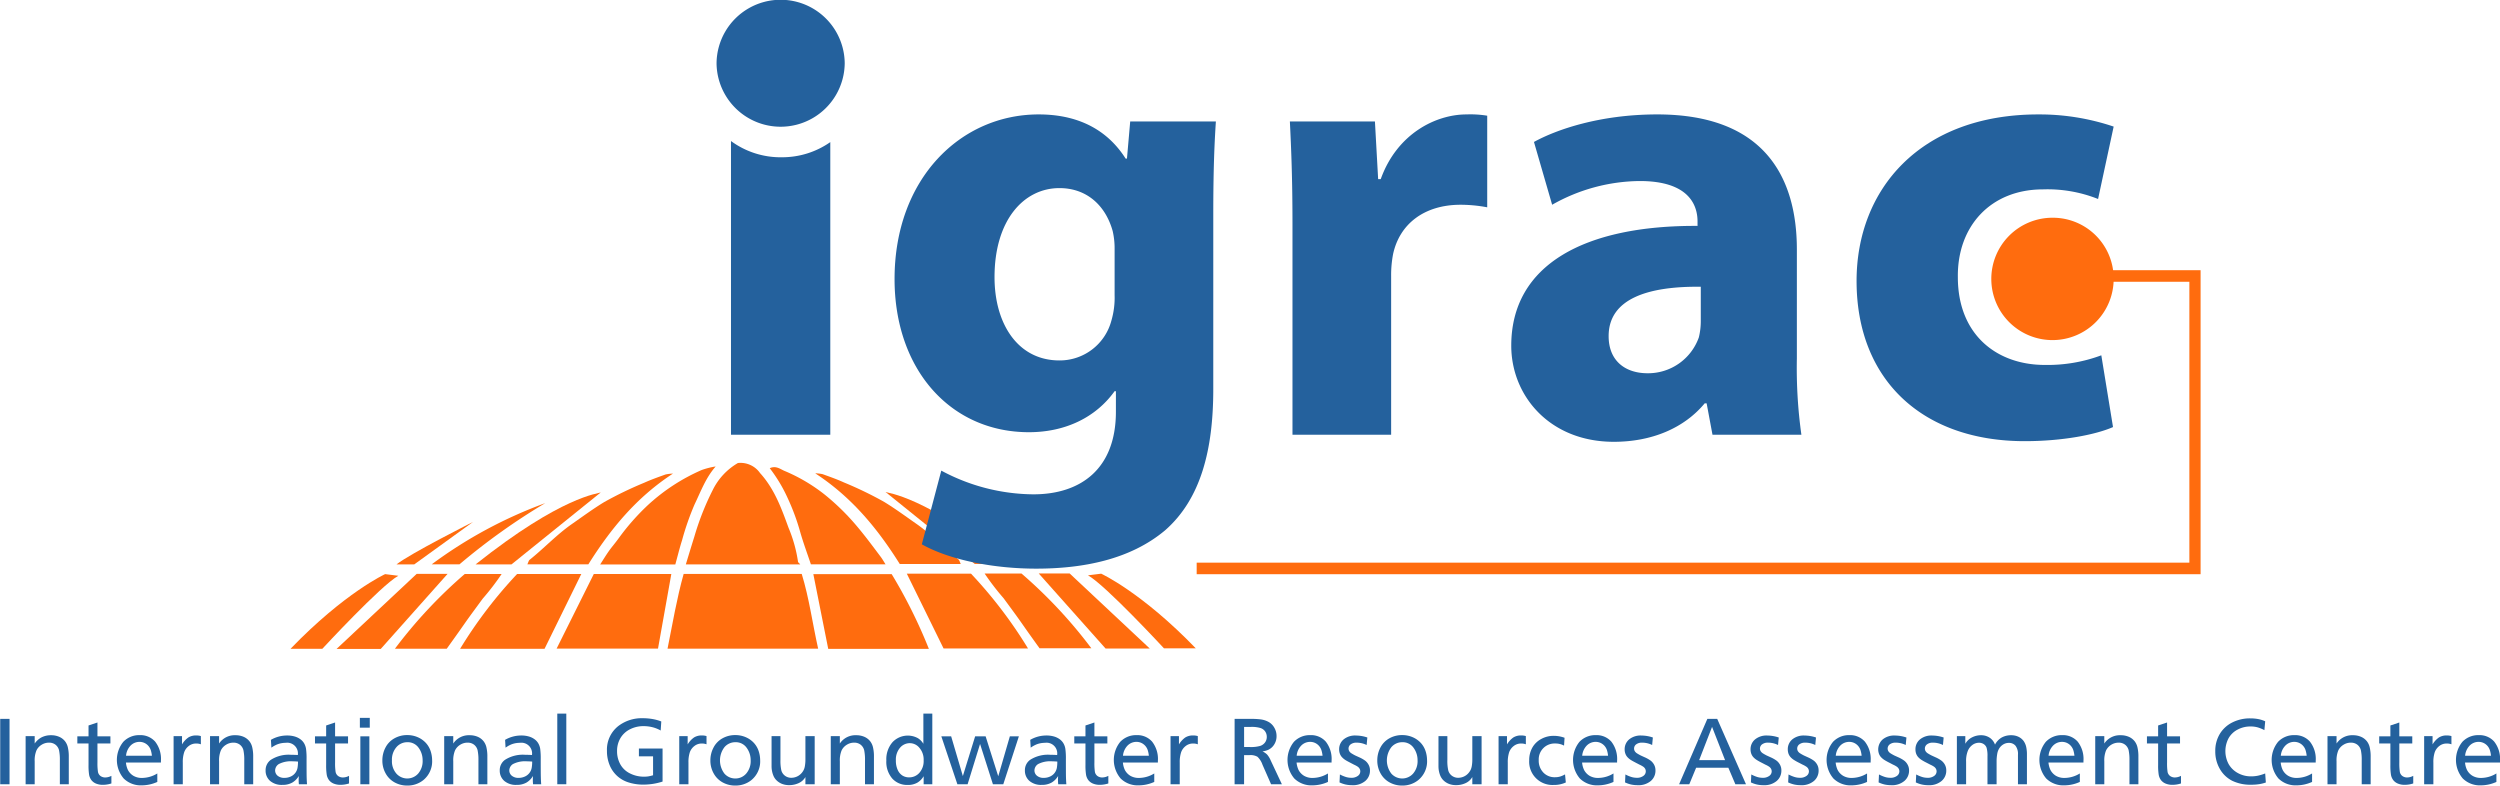 <svg xmlns="http://www.w3.org/2000/svg" xmlns:xlink="http://www.w3.org/1999/xlink" width="432.95" height="136.041" viewBox="0 0 432.95 136.041"><defs><style>.cls-1{fill:none;}.cls-2{fill:#ff6c0e;}.cls-3{fill:#24619d;}.cls-4{clip-path:url(#clip-path);}</style><clipPath id="clip-path"><rect class="cls-1" x="0.037" width="432.913" height="136.04"/></clipPath></defs><title>logo</title><g id="Layer_2" data-name="Layer 2"><g id="Landing_Page"><path class="cls-2" d="M115.603,112.34c.879-4.353,1.594-8.673,2.792-12.947H138.844c1.284,4.174,1.863,8.57,2.844,12.947Z"/><path class="cls-2" d="M118.772,97.743c.492-1.615.965-3.191,1.46-4.757a46.663,46.663,0,0,1,3.183-8.089,11.036,11.036,0,0,1,4.381-4.714,4.126,4.126,0,0,1,3.827,1.739c2.502,2.748,3.715,6.127,4.941,9.493a24.169,24.169,0,0,1,1.635,5.857c.012.131.198.247.385.47Z"/><path class="cls-2" d="M160.863,112.37H143.432c-.86-4.322-1.71-8.589-2.579-12.945h13.566a87.487,87.487,0,0,1,6.443,12.945"/><path class="cls-2" d="M100.67,99.405c-2.133,4.34-4.245,8.643-6.366,12.957H79.679A78.339,78.339,0,0,1,89.551,99.405Z"/><path class="cls-2" d="M133.304,81.083c1.079-.49,1.818.15,2.533.46a29.644,29.644,0,0,1,7.013,4.135,40.587,40.587,0,0,1,5.616,5.529c1.43,1.703,2.744,3.478,4.073,5.249.282.375.509.789.818,1.272H140.43c-.626-1.873-1.333-3.763-1.878-5.694a38.274,38.274,0,0,0-2.091-5.659,26.165,26.165,0,0,0-3.158-5.293"/><path class="cls-2" d="M123.937,80.784c-1.747,1.998-2.59,4.382-3.655,6.577a46.716,46.716,0,0,0-2.162,6.199c-.434,1.362-.771,2.756-1.17,4.197H103.938c.508-.792.978-1.571,1.503-2.316.53-.75,1.145-1.443,1.678-2.192a40.358,40.358,0,0,1,5.079-5.774,33.481,33.481,0,0,1,9.296-6.069,13.377,13.377,0,0,1,2.442-.624"/><path class="cls-2" d="M116.538,82.021c-6.351,4.141-10.81,9.6-14.644,15.705H91.331c.161-.326.217-.645.41-.797,2.487-1.984,4.646-4.327,7.288-6.168,1.856-1.294,3.69-2.647,5.614-3.816a65.437,65.437,0,0,1,6.935-3.35c1.193-.54,2.436-.978,3.672-1.423a6.751,6.751,0,0,1,1.288-.152"/><path class="cls-2" d="M77.367,112.35H68.391A82.376,82.376,0,0,1,80.49,99.402h6.386a43.273,43.273,0,0,1-3.288,4.284c-1.079,1.479-2.178,2.942-3.226,4.446-1.01,1.452-2.046,2.886-2.995,4.218"/><path class="cls-2" d="M94.433,87.127a110.533,110.533,0,0,0-14.863,10.606H74.764a77.606,77.606,0,0,1,19.67-10.606"/><path class="cls-2" d="M157.044,99.35c2.133,4.342,4.246,8.644,6.366,12.957h14.625a78.247,78.247,0,0,0-9.873-12.957Z"/><path class="cls-2" d="M141.175,81.967c6.352,4.14,10.812,9.599,14.646,15.704h10.562c-.16-.326-.217-.643-.409-.797-2.489-1.984-4.647-4.327-7.288-6.167-1.856-1.295-3.691-2.649-5.614-3.816a64.644,64.644,0,0,0-6.935-3.348c-1.193-.545-2.438-.979-3.673-1.427a6.674,6.674,0,0,0-1.289-.15"/><polygon class="cls-2" points="102.834 99.408 116.259 99.408 113.953 112.33 96.392 112.33 102.834 99.408"/><path class="cls-2" d="M104.04,85.277c-.352.209-6.69.552-21.679,12.466h6.218Z"/><path class="cls-2" d="M66.697,99.426s-7.007,3.207-16.383,12.931h5.507s10.15-10.975,13.16-12.645Z"/><polygon class="cls-2" points="72.16 99.383 58.282 112.386 65.935 112.386 77.512 99.383 72.16 99.383"/><path class="cls-2" d="M81.925,90.381s-10.848,5.46-13.251,7.357h3.071Z"/><path class="cls-2" d="M180.031,112.272h8.973a82.485,82.485,0,0,0-12.096-12.946h-6.389a43.323,43.323,0,0,0,3.289,4.283c1.078,1.478,2.177,2.942,3.225,4.446,1.008,1.452,2.046,2.885,2.997,4.217"/><path class="cls-3" d="M162.965,87.051a110.679,110.679,0,0,1,14.859,10.604h4.808A77.603,77.603,0,0,0,162.965,87.051"/><path class="cls-2" d="M153.355,85.201c.356.209,6.69.551,21.68,12.465h-6.219Z"/><path class="cls-2" d="M190.7,99.35s7.004,3.207,16.385,12.928h-5.51s-10.149-10.974-13.16-12.643Z"/><polygon class="cls-2" points="185.237 99.307 199.114 112.309 191.463 112.309 179.883 99.307 185.237 99.307"/><g class="cls-4"><path class="cls-3" d="M175.471,90.303s10.849,5.459,13.252,7.358H185.651Z"/><rect class="cls-3" y="124.495" width="1.652" height="11.32"/></g><path class="cls-3" d="M4.437,135.816V127.478H6.007v1.286a3.535,3.535,0,0,1,1.087-1.015,3.546,3.546,0,0,1,1.749-.422,3.454,3.454,0,0,1,1.445.29,2.583,2.583,0,0,1,1.033.836,2.729,2.729,0,0,1,.433.992,6.801,6.801,0,0,1,.159,1.622v4.75h-1.547v-4.11a8.096,8.096,0,0,0-.145-1.791,1.749,1.749,0,0,0-.604-.943,1.773,1.773,0,0,0-1.146-.36,2.372,2.372,0,0,0-1.276.372,2.31,2.31,0,0,0-.889.992,4.5,4.5,0,0,0-.299,1.875v3.965Z"/><path class="cls-3" d="M16.876,125.121v2.395h2.245v1.24H16.876v3.261a10.214,10.214,0,0,0,.091,1.672,1.169,1.169,0,0,0,.433.695,1.382,1.382,0,0,0,.863.257,2.311,2.311,0,0,0,1.028-.281v1.317a4.743,4.743,0,0,1-1.447.239,3.045,3.045,0,0,1-1.22-.218,1.974,1.974,0,0,1-.795-.597,2.162,2.162,0,0,1-.394-.912,10.152,10.152,0,0,1-.103-1.707v-3.728H13.394v-1.24h1.938v-1.875Z"/><path class="cls-3" d="M21.81,132.058a3.887,3.887,0,0,0,.331,1.262,2.565,2.565,0,0,0,.957,1.03,2.834,2.834,0,0,0,1.483.372,5.102,5.102,0,0,0,2.662-.776v1.468a6.579,6.579,0,0,1-2.695.592,4.217,4.217,0,0,1-3.126-1.186,4.97,4.97,0,0,1-.065-6.354,3.784,3.784,0,0,1,2.842-1.156,3.401,3.401,0,0,1,2.666,1.12,4.87,4.87,0,0,1,1.005,3.348v.28Zm.017-1.182h4.48a4.897,4.897,0,0,0-.204-1.001,2.224,2.224,0,0,0-.389-.679,2.014,2.014,0,0,0-.66-.516,1.988,1.988,0,0,0-.902-.202,2.142,2.142,0,0,0-1.516.621,2.889,2.889,0,0,0-.809,1.776"/><path class="cls-3" d="M34.786,127.478v1.421a2.171,2.171,0,0,0-.835-.135,1.994,1.994,0,0,0-1.263.43,2.349,2.349,0,0,0-.79,1.077,5.355,5.355,0,0,0-.241,1.796v3.748H30.063V127.478h1.459v1.439a3.906,3.906,0,0,1,1.108-1.209,2.509,2.509,0,0,1,1.354-.343,2.642,2.642,0,0,1,.801.112"/><path class="cls-3" d="M36.373,135.816V127.478h1.569v1.286a3.229,3.229,0,0,1,2.836-1.437,3.456,3.456,0,0,1,1.445.29,2.591,2.591,0,0,1,1.033.836,2.707,2.707,0,0,1,.433.992,6.802,6.802,0,0,1,.159,1.622v4.75H42.301v-4.11a8.014,8.014,0,0,0-.147-1.791,1.751,1.751,0,0,0-.601-.943,1.785,1.785,0,0,0-1.147-.36,2.366,2.366,0,0,0-1.275.372,2.314,2.314,0,0,0-.891.992,4.522,4.522,0,0,0-.298,1.875v3.965Z"/><path class="cls-3" d="M46.917,128.126a5.546,5.546,0,0,1,2.794-.752,4.552,4.552,0,0,1,1.399.194,3.101,3.101,0,0,1,.972.501,2.387,2.387,0,0,1,.573.64,2.784,2.784,0,0,1,.347.99,12.36,12.36,0,0,1,.089,1.775q0,2.302.013,3.015c.013.473.032.914.066,1.326H51.761a7.505,7.505,0,0,1-.04-.753c0-.168.009-.396.025-.678a3.222,3.222,0,0,1-1.139,1.149,3.316,3.316,0,0,1-1.68.392,3.084,3.084,0,0,1-2.167-.702,2.325,2.325,0,0,1-.763-1.792,2.187,2.187,0,0,1,.899-1.837,5.71,5.71,0,0,1,3.499-.88c.28,0,.675.011,1.18.039a1.85,1.85,0,0,0-2.103-2.111,4.082,4.082,0,0,0-1.386.241,4.864,4.864,0,0,0-1.086.599Zm4.69,3.764c-.286-.026-.569-.039-.849-.039a4.579,4.579,0,0,0-2.459.46,1.333,1.333,0,0,0-.652,1.106,1.177,1.177,0,0,0,.427.92,1.755,1.755,0,0,0,1.192.374,2.539,2.539,0,0,0,1.082-.231,2.031,2.031,0,0,0,1.176-1.503,5.959,5.959,0,0,0,.082-1.087"/><path class="cls-3" d="M58.03,125.121v2.395h2.244v1.24H58.03v3.261a9.944,9.944,0,0,0,.091,1.672,1.162,1.162,0,0,0,.432.695,1.378,1.378,0,0,0,.863.257,2.319,2.319,0,0,0,1.029-.281v1.317a4.759,4.759,0,0,1-1.451.239,3.041,3.041,0,0,1-1.218-.218,1.959,1.959,0,0,1-.795-.597,2.162,2.162,0,0,1-.394-.912,10.231,10.231,0,0,1-.104-1.707v-3.728H54.548v-1.24H56.483v-1.875Z"/><path class="cls-3" d="M64.039,126.013H62.322v-1.691H64.039Zm-.072,9.802H62.404v-8.296h1.563Z"/><path class="cls-3" d="M74.835,131.628a4.189,4.189,0,0,1-1.538,3.483,4.343,4.343,0,0,1-2.795.93,4.402,4.402,0,0,1-2.171-.55,3.924,3.924,0,0,1-1.55-1.558,4.508,4.508,0,0,1-.563-2.235,4.707,4.707,0,0,1,.547-2.25,3.831,3.831,0,0,1,1.551-1.588,4.424,4.424,0,0,1,2.194-.558,4.485,4.485,0,0,1,1.88.387,4.143,4.143,0,0,1,1.401,1.015,3.934,3.934,0,0,1,.798,1.411,5.058,5.058,0,0,1,.245,1.512m-1.644.047a3.618,3.618,0,0,0-.695-2.175,2.291,2.291,0,0,0-1.961-.963,2.453,2.453,0,0,0-1.878.855,3.278,3.278,0,0,0-.779,2.297,3.243,3.243,0,0,0,.776,2.29,2.523,2.523,0,0,0,3.765-.008,3.296,3.296,0,0,0,.772-2.297"/><path class="cls-3" d="M76.926,135.816V127.478h1.569v1.286a3.234,3.234,0,0,1,2.837-1.437,3.468,3.468,0,0,1,1.445.29,2.594,2.594,0,0,1,1.032.836,2.744,2.744,0,0,1,.434.992,6.861,6.861,0,0,1,.158,1.622v4.75H82.855v-4.11a8.02,8.02,0,0,0-.147-1.791,1.753,1.753,0,0,0-.602-.943,1.782,1.782,0,0,0-1.147-.36,2.366,2.366,0,0,0-1.275.372,2.328,2.328,0,0,0-.891.992,4.538,4.538,0,0,0-.298,1.875v3.965Z"/><path class="cls-3" d="M87.472,128.126a5.536,5.536,0,0,1,2.793-.752,4.527,4.527,0,0,1,1.397.194,3.096,3.096,0,0,1,.973.501,2.365,2.365,0,0,1,.572.64,2.721,2.721,0,0,1,.348.99,12.554,12.554,0,0,1,.088,1.775q0,2.302.017,3.015c.011.473.031.914.064,1.326H92.316a7.194,7.194,0,0,1-.04-.753c0-.168.007-.396.025-.678a3.245,3.245,0,0,1-1.142,1.149,3.313,3.313,0,0,1-1.68.392,3.077,3.077,0,0,1-2.166-.702,2.334,2.334,0,0,1-.766-1.792,2.185,2.185,0,0,1,.9-1.837,5.714,5.714,0,0,1,3.499-.88c.281,0,.676.011,1.182.039a1.853,1.853,0,0,0-2.104-2.111,4.108,4.108,0,0,0-1.388.241,4.857,4.857,0,0,0-1.083.599Zm4.69,3.764c-.289-.026-.571-.039-.852-.039a4.57,4.57,0,0,0-2.457.46,1.328,1.328,0,0,0-.652,1.106,1.18,1.18,0,0,0,.427.92,1.751,1.751,0,0,0,1.19.374,2.529,2.529,0,0,0,1.083-.231,2.043,2.043,0,0,0,1.178-1.503,5.936,5.936,0,0,0,.083-1.087"/><rect class="cls-3" x="96.511" y="123.583" width="1.562" height="12.232"/><path class="cls-3" d="M114.522,124.945l-.105,1.566a5.728,5.728,0,0,0-1.191-.51,6.305,6.305,0,0,0-1.757-.248,5.066,5.066,0,0,0-2.404.563,3.972,3.972,0,0,0-1.636,1.542,4.332,4.332,0,0,0-.566,2.211,4.652,4.652,0,0,0,.566,2.298,3.816,3.816,0,0,0,1.685,1.58,5.309,5.309,0,0,0,2.421.558,4.784,4.784,0,0,0,.737-.051,7.43,7.43,0,0,0,.826-.195v-3.281h-2.453v-1.35h4.098v5.723a10.661,10.661,0,0,1-3.296.528,8.275,8.275,0,0,1-2.662-.403,5.201,5.201,0,0,1-1.934-1.124,5.26,5.26,0,0,1-1.169-1.606,6.332,6.332,0,0,1-.569-2.71,5.185,5.185,0,0,1,1.968-4.301,6.664,6.664,0,0,1,4.284-1.353,9.677,9.677,0,0,1,1.887.187,7.591,7.591,0,0,1,1.272.376"/><path class="cls-3" d="M122.354,127.478v1.421a2.16,2.16,0,0,0-.834-.135,2.001,2.001,0,0,0-1.264.43,2.359,2.359,0,0,0-.79,1.077,5.422,5.422,0,0,0-.238,1.796v3.748h-1.596V127.478h1.458v1.439a3.895,3.895,0,0,1,1.11-1.209,2.498,2.498,0,0,1,1.352-.343,2.647,2.647,0,0,1,.801.112"/><path class="cls-3" d="M131.644,131.628a4.189,4.189,0,0,1-1.538,3.483,4.346,4.346,0,0,1-2.796.93,4.402,4.402,0,0,1-2.171-.55,3.934,3.934,0,0,1-1.549-1.558,4.509,4.509,0,0,1-.565-2.235,4.708,4.708,0,0,1,.55-2.25,3.831,3.831,0,0,1,1.549-1.588,4.438,4.438,0,0,1,2.196-.558,4.488,4.488,0,0,1,1.88.387,4.111,4.111,0,0,1,1.399,1.015,3.901,3.901,0,0,1,.799,1.411,5.023,5.023,0,0,1,.246,1.512m-1.643.047a3.62,3.62,0,0,0-.697-2.175,2.287,2.287,0,0,0-1.961-.963,2.456,2.456,0,0,0-1.878.855,3.776,3.776,0,0,0-.004,4.587,2.48,2.48,0,0,0,1.889.839,2.455,2.455,0,0,0,1.876-.847,3.291,3.291,0,0,0,.775-2.297"/><path class="cls-3" d="M133.619,127.478h1.539v4.14a7.523,7.523,0,0,0,.154,1.791,1.7,1.7,0,0,0,.625.929,1.775,1.775,0,0,0,1.108.359,2.335,2.335,0,0,0,.863-.168,2.293,2.293,0,0,0,.762-.492,2.356,2.356,0,0,0,.725-1.402,6.429,6.429,0,0,0,.087-1.016V127.478h1.605v8.337h-1.605v-1.248a2.587,2.587,0,0,1-1.142,1.041,3.84,3.84,0,0,1-1.683.36,3.293,3.293,0,0,1-1.305-.247,2.869,2.869,0,0,1-.996-.713,2.467,2.467,0,0,1-.454-.768,4.303,4.303,0,0,1-.283-1.55Z"/><path class="cls-3" d="M143.873,135.816V127.478h1.571v1.286a3.226,3.226,0,0,1,2.836-1.437,3.451,3.451,0,0,1,1.444.29,2.586,2.586,0,0,1,1.034.836,2.729,2.729,0,0,1,.433.992,6.802,6.802,0,0,1,.159,1.622v4.75h-1.549v-4.11a8.117,8.117,0,0,0-.144-1.791,1.754,1.754,0,0,0-.603-.943,1.782,1.782,0,0,0-1.147-.36,2.365,2.365,0,0,0-1.274.372,2.315,2.315,0,0,0-.891.992,4.504,4.504,0,0,0-.298,1.875v3.965Z"/><path class="cls-3" d="M161.457,123.583v12.233h-1.5v-1.392a3.139,3.139,0,0,1-1.08,1.111,3.245,3.245,0,0,1-1.706.401,3.447,3.447,0,0,1-2.648-1.108,4.399,4.399,0,0,1-1.027-3.113,4.5,4.5,0,0,1,1.065-3.178,3.635,3.635,0,0,1,4.41-.693,2.846,2.846,0,0,1,.939.968v-5.23Zm-3.88,5.117a2.225,2.225,0,0,0-1.716.8,3.155,3.155,0,0,0-.713,2.184,3.855,3.855,0,0,0,.306,1.629,2.254,2.254,0,0,0,.815.988,2.137,2.137,0,0,0,1.177.324,2.323,2.323,0,0,0,1.782-.798,3.064,3.064,0,0,0,.729-2.151,3.114,3.114,0,0,0-.724-2.158,2.162,2.162,0,0,0-1.656-.817"/><polygon class="cls-3" points="176.45 127.516 173.75 135.815 171.953 135.815 169.727 128.837 167.572 135.815 165.799 135.815 163.019 127.516 164.72 127.516 166.747 134.402 168.877 127.516 170.689 127.516 172.877 134.433 174.887 127.516 176.45 127.516"/><path class="cls-3" d="M178.417,128.126a5.538,5.538,0,0,1,2.793-.752,4.566,4.566,0,0,1,1.4.194,3.129,3.129,0,0,1,.972.501,2.398,2.398,0,0,1,.571.64,2.698,2.698,0,0,1,.347.99,12.164,12.164,0,0,1,.09,1.775q0,2.302.013,3.015c.013.473.032.914.067,1.326h-1.408a7.239,7.239,0,0,1-.043-.753c0-.168.009-.396.027-.678a3.234,3.234,0,0,1-1.141,1.149,3.32,3.32,0,0,1-1.68.392,3.082,3.082,0,0,1-2.167-.702,2.326,2.326,0,0,1-.764-1.792,2.19,2.19,0,0,1,.899-1.837,5.714,5.714,0,0,1,3.499-.88c.281,0,.676.011,1.182.039a1.852,1.852,0,0,0-2.105-2.111,4.082,4.082,0,0,0-1.386.241,4.888,4.888,0,0,0-1.085.599Zm4.689,3.764c-.287-.026-.569-.039-.85-.039a4.574,4.574,0,0,0-2.458.46,1.333,1.333,0,0,0-.653,1.106,1.181,1.181,0,0,0,.429.92,1.747,1.747,0,0,0,1.191.374,2.527,2.527,0,0,0,1.081-.231,2.044,2.044,0,0,0,.795-.628,2.083,2.083,0,0,0,.385-.875,6.119,6.119,0,0,0,.079-1.087"/><path class="cls-3" d="M189.529,125.121v2.395h2.244v1.24h-2.244v3.261a10.326,10.326,0,0,0,.087,1.672,1.167,1.167,0,0,0,.435.695,1.378,1.378,0,0,0,.863.257,2.314,2.314,0,0,0,1.027-.281v1.317a4.758,4.758,0,0,1-1.45.239,3.032,3.032,0,0,1-1.217-.218,1.97,1.97,0,0,1-.796-.597,2.145,2.145,0,0,1-.392-.912,9.978,9.978,0,0,1-.105-1.707v-3.728h-1.936v-1.24h1.936v-1.875Z"/><path class="cls-3" d="M194.463,132.058a3.837,3.837,0,0,0,.329,1.262,2.58,2.58,0,0,0,.956,1.03,2.846,2.846,0,0,0,1.484.372,5.119,5.119,0,0,0,2.664-.776v1.468a6.603,6.603,0,0,1-2.696.592,4.212,4.212,0,0,1-3.126-1.186,4.966,4.966,0,0,1-.065-6.354,3.78,3.78,0,0,1,2.843-1.156,3.395,3.395,0,0,1,2.664,1.12,4.87,4.87,0,0,1,1.006,3.348v.28Zm.013-1.182h4.482a4.751,4.751,0,0,0-.205-1.001,2.155,2.155,0,0,0-.388-.679,2.074,2.074,0,0,0-.66-.516,1.984,1.984,0,0,0-.902-.202,2.132,2.132,0,0,0-1.514.621,2.897,2.897,0,0,0-.811,1.776"/><path class="cls-3" d="M207.437,127.478v1.421a2.178,2.178,0,0,0-.835-.135,1.999,1.999,0,0,0-1.264.43,2.364,2.364,0,0,0-.789,1.077,5.415,5.415,0,0,0-.241,1.796v3.748h-1.594V127.478h1.458v1.439a3.933,3.933,0,0,1,1.107-1.209,2.51,2.51,0,0,1,1.355-.343,2.652,2.652,0,0,1,.801.112"/><path class="cls-3" d="M213.81,124.495h2.769a13.605,13.605,0,0,1,1.699.082,3.928,3.928,0,0,1,1.457.471,2.613,2.613,0,0,1,.969,1.008,2.838,2.838,0,0,1,.369,1.421,2.674,2.674,0,0,1-.222,1.104,2.557,2.557,0,0,1-.551.811,2.411,2.411,0,0,1-.701.479,4.112,4.112,0,0,1-.963.26,2.684,2.684,0,0,1,.81.548,3.957,3.957,0,0,1,.613,1.01l1.938,4.127h-1.873l-1.489-3.389a3.41,3.41,0,0,0-.866-1.368,2.43,2.43,0,0,0-1.37-.289h-.949v5.045h-1.643Zm1.643,1.392v3.484h1.021a5.806,5.806,0,0,0,1.774-.196,1.689,1.689,0,0,0,.841-.613,1.613,1.613,0,0,0,.293-.949,1.642,1.642,0,0,0-.281-.94,1.579,1.579,0,0,0-.805-.592,5.154,5.154,0,0,0-1.659-.194Z"/><path class="cls-3" d="M224.541,132.058a3.943,3.943,0,0,0,.331,1.262,2.569,2.569,0,0,0,.958,1.03,2.83,2.83,0,0,0,1.482.372,5.113,5.113,0,0,0,2.663-.776v1.468a6.596,6.596,0,0,1-2.696.592,4.224,4.224,0,0,1-3.129-1.186,4.97,4.97,0,0,1-.063-6.354,3.784,3.784,0,0,1,2.845-1.156,3.398,3.398,0,0,1,2.664,1.12,4.87,4.87,0,0,1,1.006,3.348v.28Zm.017-1.182h4.48a4.735,4.735,0,0,0-.206-1.001,2.193,2.193,0,0,0-.387-.679,2.049,2.049,0,0,0-.66-.516,1.991,1.991,0,0,0-.902-.202,2.132,2.132,0,0,0-1.514.621,2.884,2.884,0,0,0-.81,1.776"/><path class="cls-3" d="M236.796,127.725l-.122,1.295a3.862,3.862,0,0,0-1.71-.406,1.636,1.636,0,0,0-1.063.299.916.916,0,0,0-.361.724.88.88,0,0,0,.128.458,1.176,1.176,0,0,0,.39.376c.255.158.476.282.664.374l.649.294a5.66,5.66,0,0,1,1.069.609,2.244,2.244,0,0,1,.578.704,2.019,2.019,0,0,1,.233.998,2.324,2.324,0,0,1-.81,1.797,3.285,3.285,0,0,1-2.274.73,5.307,5.307,0,0,1-1.145-.117,5.22,5.22,0,0,1-1.043-.364l.067-1.376a5.84,5.84,0,0,0,1.052.443,3.154,3.154,0,0,0,.89.134,1.819,1.819,0,0,0,1.177-.336.961.961,0,0,0,.41-.762.93.93,0,0,0-.121-.476,1.149,1.149,0,0,0-.346-.364,4.251,4.251,0,0,0-.621-.335l-.645-.336c-.436-.226-.73-.387-.877-.488a2.865,2.865,0,0,1-.612-.528,1.795,1.795,0,0,1-.328-.587,2.118,2.118,0,0,1-.113-.709,2.203,2.203,0,0,1,.764-1.714,3.118,3.118,0,0,1,2.163-.683,6.286,6.286,0,0,1,1.96.341"/><path class="cls-3" d="M247.137,131.628a4.183,4.183,0,0,1-1.538,3.483,4.34,4.34,0,0,1-2.795.93,4.386,4.386,0,0,1-2.168-.55,3.936,3.936,0,0,1-1.552-1.558,4.521,4.521,0,0,1-.565-2.235,4.733,4.733,0,0,1,.547-2.25,3.86,3.86,0,0,1,1.552-1.588,4.435,4.435,0,0,1,2.194-.558,4.489,4.489,0,0,1,1.881.387,4.121,4.121,0,0,1,1.401,1.015,3.869,3.869,0,0,1,.798,1.411,5.13,5.13,0,0,1,.244,1.512m-1.641.047a3.633,3.633,0,0,0-.696-2.175,2.291,2.291,0,0,0-1.961-.963,2.453,2.453,0,0,0-1.879.855,3.768,3.768,0,0,0-.003,4.587,2.523,2.523,0,0,0,3.765-.008,3.292,3.292,0,0,0,.774-2.297"/><path class="cls-3" d="M249.116,127.478h1.538v4.14a7.411,7.411,0,0,0,.154,1.791,1.702,1.702,0,0,0,.622.929,1.783,1.783,0,0,0,1.11.359,2.356,2.356,0,0,0,1.625-.66,2.581,2.581,0,0,0,.53-.732,2.61,2.61,0,0,0,.195-.67,6.41,6.41,0,0,0,.086-1.016V127.478h1.606v8.337h-1.606v-1.248a2.587,2.587,0,0,1-1.139,1.041,3.852,3.852,0,0,1-1.687.36,3.29,3.29,0,0,1-1.303-.247,2.857,2.857,0,0,1-.996-.713,2.495,2.495,0,0,1-.457-.768,4.324,4.324,0,0,1-.28-1.55Z"/><path class="cls-3" d="M264.246,127.478v1.421a2.182,2.182,0,0,0-.835-.135,2.002,2.002,0,0,0-1.265.43,2.367,2.367,0,0,0-.79,1.077,5.48,5.48,0,0,0-.239,1.796v3.748h-1.595V127.478h1.46v1.439a3.92,3.92,0,0,1,1.109-1.209,2.501,2.501,0,0,1,1.352-.343,2.667,2.667,0,0,1,.804.112"/><path class="cls-3" d="M270.951,127.766l-.09,1.359a3.19,3.19,0,0,0-1.539-.367,2.743,2.743,0,0,0-2.844,2.871,2.953,2.953,0,0,0,.796,2.157,2.68,2.68,0,0,0,2.008.816,3.076,3.076,0,0,0,.9-.121,4.029,4.029,0,0,0,.851-.375l.135,1.399a4.771,4.771,0,0,1-2.073.432,4.026,4.026,0,0,1-4.268-4.252,4.397,4.397,0,0,1,.551-2.228,3.849,3.849,0,0,1,1.551-1.49,4.43,4.43,0,0,1,2.116-.535,5.478,5.478,0,0,1,1.905.335"/><path class="cls-3" d="M273.987,132.058a3.827,3.827,0,0,0,.333,1.262,2.586,2.586,0,0,0,.956,1.03,2.838,2.838,0,0,0,1.484.372,5.111,5.111,0,0,0,2.662-.776v1.468a6.593,6.593,0,0,1-2.693.592,4.216,4.216,0,0,1-3.129-1.186,4.972,4.972,0,0,1-.066-6.354,3.785,3.785,0,0,1,2.842-1.156,3.405,3.405,0,0,1,2.669,1.12,4.875,4.875,0,0,1,1.002,3.348v.28Zm.017-1.182h4.481a4.891,4.891,0,0,0-.204-1.001,2.221,2.221,0,0,0-.388-.679,2.072,2.072,0,0,0-.663-.516,1.999,1.999,0,0,0-.903-.202,2.142,2.142,0,0,0-1.515.621,2.9,2.9,0,0,0-.808,1.776"/><path class="cls-3" d="M286.241,127.725l-.122,1.295a3.854,3.854,0,0,0-1.709-.406,1.635,1.635,0,0,0-1.064.299.909.909,0,0,0-.357.724.85.85,0,0,0,.128.458,1.189,1.189,0,0,0,.387.376,7.47,7.47,0,0,0,.665.374l.647.294a5.701,5.701,0,0,1,1.072.609,2.271,2.271,0,0,1,.578.704,2.066,2.066,0,0,1,.229.998,2.327,2.327,0,0,1-.806,1.797,3.293,3.293,0,0,1-2.278.73,5.314,5.314,0,0,1-1.145-.117,5.173,5.173,0,0,1-1.041-.364l.064-1.376a5.814,5.814,0,0,0,1.053.443,3.164,3.164,0,0,0,.893.134,1.807,1.807,0,0,0,1.174-.336.96.96,0,0,0,.409-.762.95.95,0,0,0-.119-.476,1.116,1.116,0,0,0-.35-.364,4.062,4.062,0,0,0-.614-.335l-.649-.336c-.433-.226-.725-.387-.873-.488a2.789,2.789,0,0,1-.616-.528,1.794,1.794,0,0,1-.327-.587,2.119,2.119,0,0,1-.112-.709,2.205,2.205,0,0,1,.763-1.714,3.113,3.113,0,0,1,2.161-.683,6.281,6.281,0,0,1,1.96.341"/><path class="cls-3" d="M297.388,124.497l4.981,11.319H300.531l-1.216-2.863H293.736l-1.184,2.863h-1.764l4.89-11.319Zm1.359,7.138-2.252-5.755-2.235,5.755Z"/><path class="cls-3" d="M308.044,127.725l-.123,1.295a3.846,3.846,0,0,0-1.706-.406,1.63,1.63,0,0,0-1.065.299.914.914,0,0,0-.361.724.871.871,0,0,0,.13.458,1.212,1.212,0,0,0,.387.376,7.456,7.456,0,0,0,.665.374l.647.294a5.601,5.601,0,0,1,1.07.609,2.201,2.201,0,0,1,.579.704,2.031,2.031,0,0,1,.232.998,2.321,2.321,0,0,1-.81,1.797,3.28,3.28,0,0,1-2.277.73,4.83,4.83,0,0,1-2.188-.48l.067-1.376a5.949,5.949,0,0,0,1.053.443,3.155,3.155,0,0,0,.891.134,1.82,1.82,0,0,0,1.179-.336.966.966,0,0,0,.409-.762.941.941,0,0,0-.122-.476,1.105,1.105,0,0,0-.347-.364,3.956,3.956,0,0,0-.619-.335l-.645-.336a9.182,9.182,0,0,1-.873-.488,2.889,2.889,0,0,1-.619-.528,1.881,1.881,0,0,1-.328-.587,2.239,2.239,0,0,1-.11-.709,2.197,2.197,0,0,1,.766-1.714,3.111,3.111,0,0,1,2.16-.683,6.274,6.274,0,0,1,1.959.341"/><path class="cls-3" d="M314.493,127.725l-.124,1.295a3.843,3.843,0,0,0-1.709-.406,1.626,1.626,0,0,0-1.063.299.913.913,0,0,0-.36.724.879.879,0,0,0,.128.458,1.22,1.22,0,0,0,.392.376,7.171,7.171,0,0,0,.664.374l.646.294a5.738,5.738,0,0,1,1.072.609,2.26,2.26,0,0,1,.578.704,2.068,2.068,0,0,1,.229.998,2.325,2.325,0,0,1-.807,1.797,3.289,3.289,0,0,1-2.277.73,5.37,5.37,0,0,1-1.148-.117,5.187,5.187,0,0,1-1.04-.364l.064-1.376a5.889,5.889,0,0,0,1.054.443,3.164,3.164,0,0,0,.893.134,1.813,1.813,0,0,0,1.175-.336.963.963,0,0,0,.409-.762.952.952,0,0,0-.122-.476,1.074,1.074,0,0,0-.348-.364,4.08,4.08,0,0,0-.613-.335l-.65-.336a9.651,9.651,0,0,1-.873-.488,2.807,2.807,0,0,1-.616-.528,1.907,1.907,0,0,1-.329-.587,2.24,2.24,0,0,1-.108-.709,2.2,2.2,0,0,1,.761-1.714,3.122,3.122,0,0,1,2.163-.683,6.316,6.316,0,0,1,1.961.341"/><path class="cls-3" d="M317.9,132.058a3.915,3.915,0,0,0,.331,1.262,2.561,2.561,0,0,0,.958,1.03,2.836,2.836,0,0,0,1.485.372,5.124,5.124,0,0,0,2.663-.776v1.468a6.611,6.611,0,0,1-2.7.592,4.212,4.212,0,0,1-3.124-1.186,4.957,4.957,0,0,1-.066-6.354,3.782,3.782,0,0,1,2.844-1.156,3.394,3.394,0,0,1,2.663,1.12,4.875,4.875,0,0,1,1.006,3.348v.28Zm.02-1.182h4.477a4.814,4.814,0,0,0-.205-1.001,2.131,2.131,0,0,0-.388-.679,2.032,2.032,0,0,0-.659-.516,1.988,1.988,0,0,0-.902-.202,2.141,2.141,0,0,0-1.517.621,2.874,2.874,0,0,0-.806,1.776"/><path class="cls-3" d="M330.156,127.725l-.123,1.295a3.848,3.848,0,0,0-1.707-.406,1.64,1.64,0,0,0-1.067.299.928.928,0,0,0-.359.724.889.889,0,0,0,.127.458,1.209,1.209,0,0,0,.389.376,7.47,7.47,0,0,0,.665.374l.649.294a5.572,5.572,0,0,1,1.068.609,2.183,2.183,0,0,1,.578.704,1.995,1.995,0,0,1,.235.998,2.315,2.315,0,0,1-.813,1.797,3.277,3.277,0,0,1-2.274.73,5.378,5.378,0,0,1-1.146-.117,5.223,5.223,0,0,1-1.041-.364l.066-1.376a5.912,5.912,0,0,0,1.053.443,3.14,3.14,0,0,0,.889.134,1.828,1.828,0,0,0,1.181-.336.973.973,0,0,0,.408-.762.941.941,0,0,0-.122-.476,1.142,1.142,0,0,0-.348-.364,3.918,3.918,0,0,0-.618-.335l-.645-.336a9.926,9.926,0,0,1-.877-.488,2.942,2.942,0,0,1-.615-.528,1.795,1.795,0,0,1-.328-.587,2.302,2.302,0,0,1,.653-2.422,3.12,3.12,0,0,1,2.163-.683,6.291,6.291,0,0,1,1.959.341"/><path class="cls-3" d="M336.601,127.725l-.12,1.295a3.861,3.861,0,0,0-1.709-.406,1.626,1.626,0,0,0-1.063.299.913.913,0,0,0-.36.724.88.88,0,0,0,.128.458,1.229,1.229,0,0,0,.388.376,7.153,7.153,0,0,0,.668.374l.642.294a5.541,5.541,0,0,1,1.071.609,2.265,2.265,0,0,1,.581.704,2.067,2.067,0,0,1,.228.998,2.323,2.323,0,0,1-.809,1.797,3.279,3.279,0,0,1-2.275.73,4.83,4.83,0,0,1-2.189-.48l.067-1.376a5.909,5.909,0,0,0,1.052.443,3.156,3.156,0,0,0,.892.134,1.816,1.816,0,0,0,1.179-.336.963.963,0,0,0,.408-.762.952.952,0,0,0-.122-.476,1.12,1.12,0,0,0-.348-.364,4.07,4.07,0,0,0-.615-.335l-.648-.336a9.093,9.093,0,0,1-.874-.488,2.88,2.88,0,0,1-.618-.528,1.952,1.952,0,0,1-.329-.587,2.237,2.237,0,0,1-.107-.709,2.194,2.194,0,0,1,.763-1.714,3.116,3.116,0,0,1,2.161-.683,6.269,6.269,0,0,1,1.958.341"/><path class="cls-3" d="M340.354,127.478v1.327a2.763,2.763,0,0,1,1.152-1.1,3.349,3.349,0,0,1,1.551-.378,2.662,2.662,0,0,1,1.508.426,2.407,2.407,0,0,1,.93,1.204,2.998,2.998,0,0,1,1.157-1.233,3.326,3.326,0,0,1,1.64-.397,2.859,2.859,0,0,1,1.252.263,2.418,2.418,0,0,1,.885.709,2.847,2.847,0,0,1,.491,1.17,5.919,5.919,0,0,1,.105,1.247v5.1h-1.554V130.715a2.352,2.352,0,0,0-.43-1.574,1.454,1.454,0,0,0-1.149-.488,1.817,1.817,0,0,0-.926.244,2.08,2.08,0,0,0-.712.672,2.551,2.551,0,0,0-.378,1.018,7.201,7.201,0,0,0-.105,1.247v3.981h-1.58V130.988a5.052,5.052,0,0,0-.143-1.457,1.245,1.245,0,0,0-.495-.66,1.463,1.463,0,0,0-.844-.241,1.917,1.917,0,0,0-1.082.346,2.425,2.425,0,0,0-.825,1.024,4.708,4.708,0,0,0-.311,1.924v3.892h-1.598V127.478Z"/><path class="cls-3" d="M354.753,132.058a3.944,3.944,0,0,0,.331,1.262,2.603,2.603,0,0,0,.956,1.03,2.838,2.838,0,0,0,1.482.372,5.113,5.113,0,0,0,2.664-.776v1.468a6.584,6.584,0,0,1-2.693.592,4.223,4.223,0,0,1-3.129-1.186,4.974,4.974,0,0,1-.065-6.354,3.786,3.786,0,0,1,2.843-1.156,3.396,3.396,0,0,1,2.666,1.12,4.869,4.869,0,0,1,1.005,3.348v.28Zm.018-1.182H359.25a5.059,5.059,0,0,0-.204-1.001,2.223,2.223,0,0,0-.39-.679,2.08,2.08,0,0,0-.659-.516,1.991,1.991,0,0,0-.902-.202,2.133,2.133,0,0,0-1.516.621,2.859,2.859,0,0,0-.809,1.776"/><path class="cls-3" d="M362.853,135.816V127.478h1.57v1.286a3.226,3.226,0,0,1,2.837-1.437,3.455,3.455,0,0,1,1.444.29,2.586,2.586,0,0,1,1.034.836,2.749,2.749,0,0,1,.433.992,6.998,6.998,0,0,1,.157,1.622v4.75h-1.549v-4.11a8.13,8.13,0,0,0-.143-1.791,1.756,1.756,0,0,0-.604-.943,1.775,1.775,0,0,0-1.146-.36,2.434,2.434,0,0,0-2.167,1.363,4.566,4.566,0,0,0-.295,1.875v3.965Z"/><path class="cls-3" d="M375.294,125.121v2.395h2.244v1.24h-2.244v3.261a10.184,10.184,0,0,0,.087,1.672,1.159,1.159,0,0,0,.434.695,1.385,1.385,0,0,0,.865.257,2.309,2.309,0,0,0,1.025-.281v1.317a4.758,4.758,0,0,1-1.45.239,3.034,3.034,0,0,1-1.218-.218,1.989,1.989,0,0,1-.797-.597,2.216,2.216,0,0,1-.391-.912,9.868,9.868,0,0,1-.104-1.707v-3.728h-1.937v-1.24h1.937v-1.875Z"/><path class="cls-3" d="M392.286,124.912l-.139,1.536a5.953,5.953,0,0,0-1.18-.487,4.596,4.596,0,0,0-1.226-.152,4.683,4.683,0,0,0-2.235.544,3.779,3.779,0,0,0-1.57,1.513,4.765,4.765,0,0,0,.008,4.437,4.099,4.099,0,0,0,1.582,1.559,4.654,4.654,0,0,0,2.347.588,5.765,5.765,0,0,0,1.129-.111,8.063,8.063,0,0,0,1.284-.392l.113,1.565a6.755,6.755,0,0,1-1.096.281,9.123,9.123,0,0,1-1.445.105,7.168,7.168,0,0,1-3.292-.688,5.147,5.147,0,0,1-2.132-2.042,5.988,5.988,0,0,1-.792-3.083,5.628,5.628,0,0,1,.771-2.962,5.279,5.279,0,0,1,2.158-1.999,6.74,6.74,0,0,1,3.129-.716,7.192,7.192,0,0,1,1.54.154,5.356,5.356,0,0,1,1.045.35"/><path class="cls-3" d="M394.974,132.058a3.859,3.859,0,0,0,.331,1.262,2.562,2.562,0,0,0,.956,1.03,2.832,2.832,0,0,0,1.482.372,5.1,5.1,0,0,0,2.663-.776v1.468a6.578,6.578,0,0,1-2.694.592,4.216,4.216,0,0,1-3.127-1.186,4.974,4.974,0,0,1-.065-6.354,3.781,3.781,0,0,1,2.841-1.156,3.401,3.401,0,0,1,2.668,1.12,4.869,4.869,0,0,1,1.005,3.348v.28Zm.016-1.182h4.481a5.03,5.03,0,0,0-.206-1.001,2.131,2.131,0,0,0-.387-.679,2.038,2.038,0,0,0-.66-.516,1.995,1.995,0,0,0-.902-.202,2.132,2.132,0,0,0-1.514.621,2.872,2.872,0,0,0-.811,1.776"/><path class="cls-3" d="M403.076,135.816V127.478h1.567v1.286a3.234,3.234,0,0,1,2.837-1.437,3.463,3.463,0,0,1,1.444.29,2.601,2.601,0,0,1,1.034.836,2.687,2.687,0,0,1,.432.992,6.845,6.845,0,0,1,.161,1.622v4.75h-1.549v-4.11a8.012,8.012,0,0,0-.147-1.791,1.752,1.752,0,0,0-.602-.943,1.781,1.781,0,0,0-1.146-.36,2.36,2.36,0,0,0-1.275.372,2.328,2.328,0,0,0-.893.992,4.563,4.563,0,0,0-.297,1.875v3.965Z"/><path class="cls-3" d="M415.515,125.121v2.395h2.243v1.24h-2.243v3.261a10.129,10.129,0,0,0,.089,1.672,1.155,1.155,0,0,0,.434.695,1.377,1.377,0,0,0,.862.257,2.295,2.295,0,0,0,1.026-.281v1.317a4.735,4.735,0,0,1-1.45.239,3.022,3.022,0,0,1-1.215-.218,1.984,1.984,0,0,1-.798-.597,2.205,2.205,0,0,1-.395-.912,10.423,10.423,0,0,1-.102-1.707v-3.728h-1.936v-1.24h1.936v-1.875Z"/><path class="cls-3" d="M424.539,127.478v1.421a2.196,2.196,0,0,0-.836-.135,2.015,2.015,0,0,0-1.267.43,2.368,2.368,0,0,0-.787,1.077,5.428,5.428,0,0,0-.238,1.796v3.748h-1.596V127.478h1.456v1.439a3.937,3.937,0,0,1,1.111-1.209,2.496,2.496,0,0,1,1.353-.343,2.667,2.667,0,0,1,.804.112"/><path class="cls-3" d="M426.895,132.058a3.753,3.753,0,0,0,.331,1.262,2.541,2.541,0,0,0,.956,1.03,2.824,2.824,0,0,0,1.482.372,5.114,5.114,0,0,0,2.663-.776v1.468a6.579,6.579,0,0,1-2.695.592,4.216,4.216,0,0,1-3.126-1.186,4.97,4.97,0,0,1-.067-6.354,3.784,3.784,0,0,1,2.843-1.156,3.395,3.395,0,0,1,2.664,1.12,4.863,4.863,0,0,1,1.005,3.348v.28Zm.013-1.182h4.481a4.595,4.595,0,0,0-.205-1.001,2.193,2.193,0,0,0-.387-.679,2.011,2.011,0,0,0-.663-.516,1.989,1.989,0,0,0-.9-.202,2.132,2.132,0,0,0-1.514.621,2.891,2.891,0,0,0-.813,1.776"/><path class="cls-3" d="M210.565,21.035c-.225,3.439-.45,7.988-.45,16.088V67.412c0,10.429-2.136,18.971-8.322,24.411-6.066,5.104-14.273,6.656-22.368,6.656-7.194,0-14.838-1.443-19.785-4.214l3.373-12.762A34.132,34.132,0,0,0,178.977,85.608c8.094,0,14.276-4.326,14.276-14.309V67.746h-.225c-3.259,4.548-8.542,7.103-14.839,7.103-13.601,0-23.269-10.875-23.269-26.52,0-17.419,11.466-28.514,24.955-28.514,7.535,0,12.254,3.217,15.063,7.656h.228l.562-6.436ZM193.028,43.114a13.241,13.241,0,0,0-.336-3.107c-1.238-4.437-4.498-7.431-9.22-7.431-6.182,0-11.24,5.547-11.24,15.421,0,8.099,4.045,14.423,11.24,14.423a9.258,9.258,0,0,0,8.994-6.877,14.168,14.168,0,0,0,.562-4.441Z"/><path class="cls-3" d="M223.832,38.9c0-7.988-.222-13.204-.451-17.863h14.73l.557,9.985h.45c2.812-7.877,9.556-11.206,14.842-11.206a17.875,17.875,0,0,1,3.596.222V35.903a24.865,24.865,0,0,0-4.609-.443c-6.296,0-10.567,3.329-11.692,8.542a19.352,19.352,0,0,0-.338,3.773V75.291H223.832Z"/><path class="cls-3" d="M296.57,75.291l-1.015-5.437h-.339c-3.597,4.329-9.216,6.657-15.733,6.657-11.132,0-17.764-7.988-17.764-16.642,0-14.091,12.816-20.86,32.259-20.747v-.779c0-2.884-1.569-6.991-10.004-6.991a31.216,31.216,0,0,0-15.174,4.106l-3.148-10.874c3.821-2.107,11.356-4.769,21.359-4.769,18.326,0,24.17,10.651,24.17,23.41V62.088a83.176,83.176,0,0,0,.785,13.203Zm-2.028-25.63c-8.992-.111-15.958,1.997-15.958,8.544,0,4.327,2.917,6.435,6.74,6.435a9.327,9.327,0,0,0,8.882-6.213,11.841,11.841,0,0,0,.336-2.885Z"/><path class="cls-3" d="M365.932,73.96c-3.038,1.332-8.771,2.441-15.289,2.441-17.766,0-29.121-10.653-29.121-27.739,0-15.865,11.02-28.846,31.48-28.846a40.157,40.157,0,0,1,13.042,2.107l-2.7,12.539a23.63,23.63,0,0,0-9.556-1.665c-8.992,0-14.839,6.326-14.728,15.199,0,9.988,6.747,15.203,15.066,15.203a26.629,26.629,0,0,0,9.78-1.667Z"/><path class="cls-3" d="M135.321,27.236a14.495,14.495,0,0,1-8.729-2.812V75.292H143.79V24.612a14.535,14.535,0,0,1-8.469,2.623"/><path class="cls-3" d="M146.288,10.953a11.098,11.098,0,0,1-22.195,0,11.098,11.098,0,0,1,22.195,0"/><path class="cls-2" d="M366.044,48.162a10.595,10.595,0,1,1-10.597-10.455A10.527,10.527,0,0,1,366.044,48.162"/><polygon class="cls-2" points="381.098 99.441 207.24 99.441 207.24 97.44 379.155 97.44 379.155 48.796 363.512 48.796 363.512 46.794 381.098 46.794 381.098 99.441"/></g></g></svg>